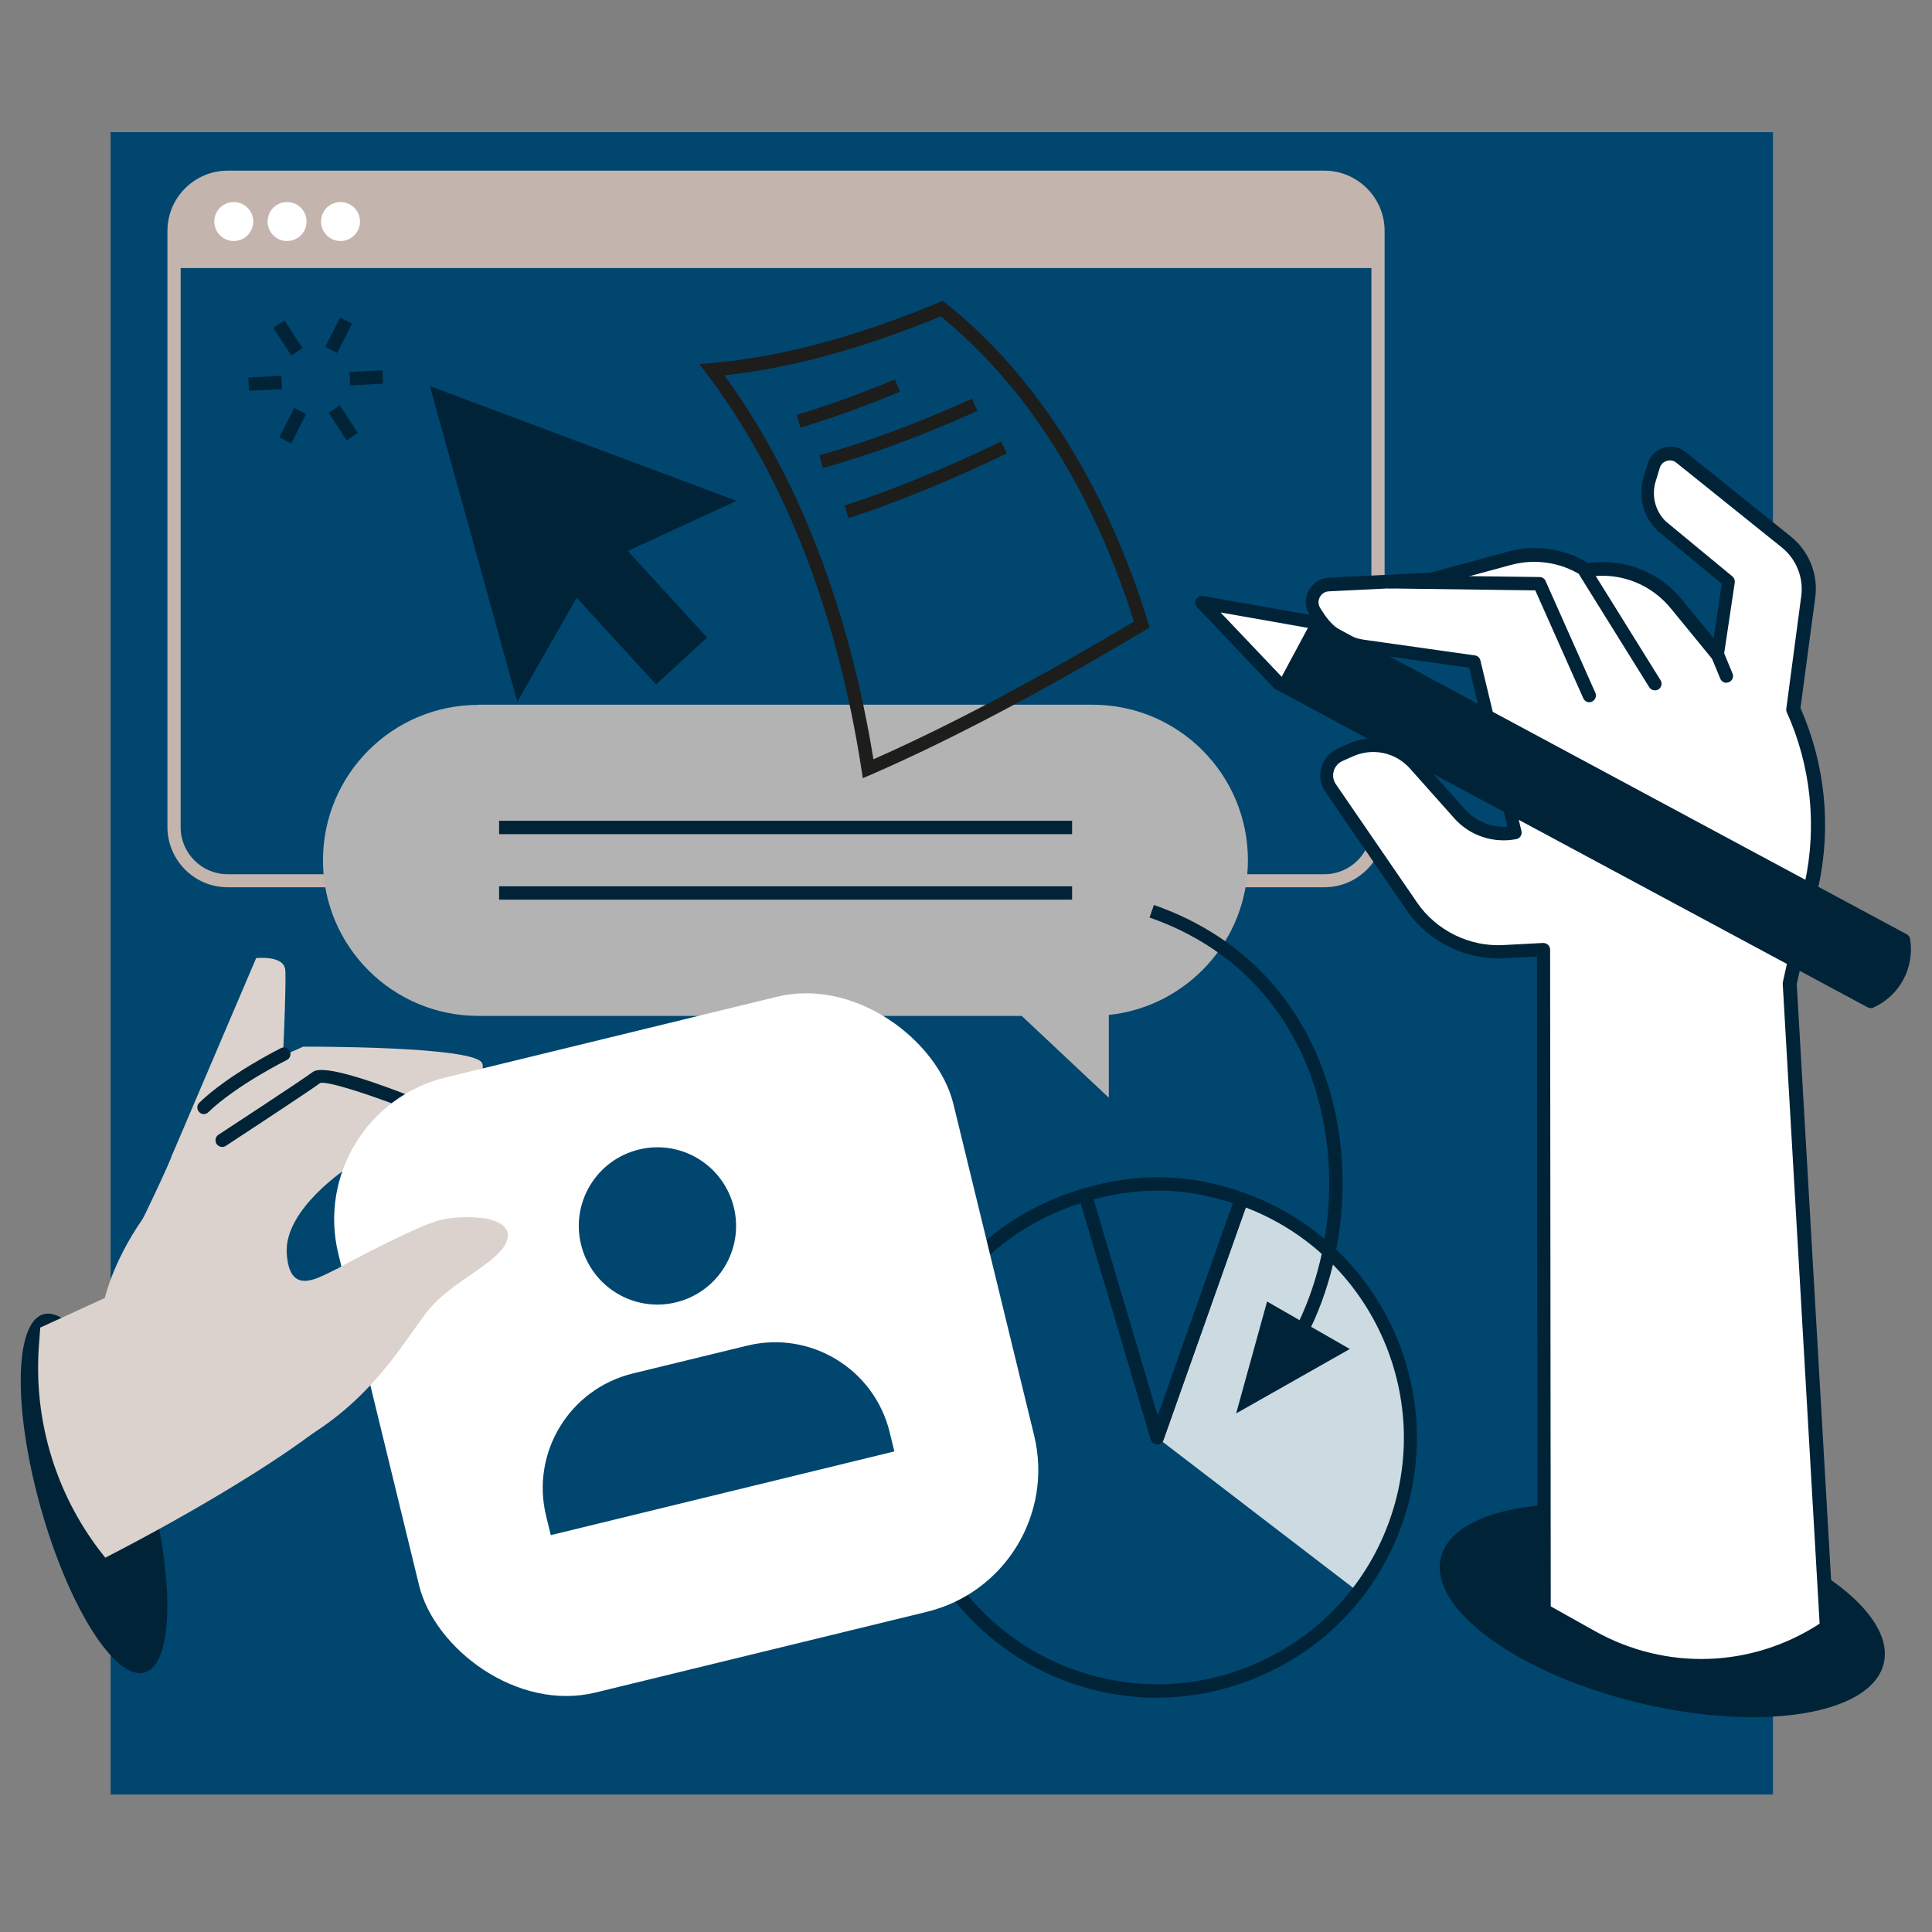 <?xml version="1.0" encoding="UTF-8"?>
<svg xmlns="http://www.w3.org/2000/svg" viewBox="0 0 120 120">
  <rect x="0" y="0" width="120" height="120" fill="#808080" stroke="none"/>
  <defs>
    <style>
      .cls-1 {
        fill: #002338;
      }

      .cls-2 {
        fill: #dbd2ce;
      }

      .cls-3 {
        fill: #1d1d1b;
      }

      .cls-4 {
        fill: #00466f;
      }

      .cls-5 {
        fill: #ccdae2;
      }

      .cls-6 {
        fill: #fff;
      }

      .cls-7 {
        fill: #c3b4ad;
      }

      .cls-8 {
        fill: #b3b3b3;
      }
    </style>
  </defs>
  <g id="Calque_1" data-name="Calque 1">
    <rect class="cls-4" x="6.87" y="8.21" width="103.25" height="103.25"/>
  </g>
  <g id="Calque_2" data-name="Calque 2">
    <path class="cls-5" d="M71.87,89.29l12.48,9.57c5.29-6.89,3.99-16.77-2.9-22.05-1.38-1.06-2.69-1.77-4.33-2.35l-5.25,14.83Z"/>
    <path class="cls-1" d="M71.88,105.45c-1.81,0-3.64-.31-5.4-.93-8.39-2.97-12.8-12.21-9.83-20.61,1.8-5.07,5.47-8.56,10.63-10.09.22-.07.45.06.51.28l4.11,13.86,4.82-13.63c.04-.1.11-.19.21-.23.1-.05.21-.05.32-.02,8.39,2.97,12.8,12.21,9.83,20.6-1.44,4.06-4.37,7.33-8.27,9.18-2.21,1.05-4.57,1.58-6.94,1.58ZM67.13,74.73c-4.69,1.51-8.03,4.77-9.69,9.45-2.82,7.96,1.37,16.73,9.33,19.55,3.86,1.36,8.01,1.15,11.71-.62,3.69-1.76,6.48-4.86,7.84-8.71,2.77-7.83-1.23-16.44-8.94-19.4l-5.11,14.43c-.06.17-.22.28-.4.28-.18,0-.33-.12-.39-.3l-4.35-14.68Z"/>
    <path class="cls-1" d="M71.88,89.71h-.01c-.18,0-.33-.12-.39-.3l-4.47-15.08c-.03-.1-.02-.22.03-.31s.14-.17.25-.2c3.43-1.01,6.6-.93,9.97.26.1.04.19.11.23.21s.05.21.02.32l-5.25,14.83c-.06.17-.21.28-.39.28ZM67.92,74.5l3.99,13.46,4.68-13.23c-2.92-.96-5.7-1.03-8.68-.23Z"/>
    <path class="cls-7" d="M82.26,55.11H14.14c-2.06,0-3.74-1.68-3.74-3.74V14.34c0-2.06,1.68-3.74,3.74-3.74h68.12c2.06,0,3.74,1.68,3.74,3.74v37.03c0,2.06-1.68,3.74-3.74,3.74ZM14.14,11.43c-1.61,0-2.92,1.31-2.92,2.92v37.03c0,1.61,1.31,2.92,2.92,2.92h68.12c1.61,0,2.92-1.31,2.92-2.92V14.34c0-1.61-1.31-2.92-2.92-2.92H14.14Z"/>
    <path class="cls-7" d="M82.37,11.01H14.03c-1.78,0-3.23,1.44-3.23,3.23v2.41h74.79v-2.41c0-1.78-1.44-3.23-3.23-3.23Z"/>
    <path class="cls-6" d="M15.73,13.76c0,.67-.54,1.21-1.21,1.21s-1.21-.54-1.21-1.21.54-1.21,1.21-1.21,1.21.54,1.21,1.21Z"/>
    <path class="cls-6" d="M19.04,13.76c0,.67-.54,1.21-1.21,1.21s-1.21-.54-1.21-1.21.54-1.21,1.21-1.21,1.21.54,1.21,1.21Z"/>
    <path class="cls-6" d="M22.36,13.76c0,.67-.54,1.21-1.21,1.21s-1.21-.54-1.21-1.21.54-1.21,1.21-1.21,1.21.54,1.21,1.21Z"/>
    <path class="cls-1" d="M9.14,91.82c1.73,6.14,1.66,11.54-.16,12.06s-4.71-4.05-6.44-10.19c-1.73-6.14-1.66-11.54.16-12.06,1.82-.51,4.71,4.05,6.44,10.19Z"/>
    <path class="cls-2" d="M10.64,71.86l5.27-12.35s1.74-.2,1.81.75c.07.94-.18,6.2-.18,6.2,0,0-6.83,6.35-6.91,5.4Z"/>
    <path class="cls-2" d="M29.96,66.08c-.18-1.12-11.13-1.07-11.13-1.07,0,0-3.77,1.63-5.04,2.83-1.28,1.2-2.45,2.36-3.14,4.02-.69,1.67-2.65,5.63-2.65,5.63l12.86-7.06,4.41-1.56s5.03-.74,4.7-2.79Z"/>
    <path class="cls-1" d="M12.67,69.2c-.11,0-.22-.04-.3-.13-.16-.16-.15-.43.01-.58,1.86-1.79,4.94-3.32,5.07-3.39.21-.1.45-.02.55.19.1.2.02.45-.19.55-.03.02-3.1,1.54-4.87,3.24-.08.08-.18.12-.29.12Z"/>
    <path class="cls-2" d="M2.5,82.46l4.01-1.84s.58-2.61,2.8-5.53c.74-.97,1.66-1.98,2.81-2.94,2.42-2.03,4.48-3.51,5.89-4.46,1.19-.81,2.71-.97,4.05-.44l9.01,3.57s.45,2.69-1.83,2.65c-.99-.02-7.65-.94-7.65-.94,0,0-3.94,2.56-3.78,5.3s1.96,1.52,3.04,1.02c.73-.34,3.09,6.65-1.13,9.95-2.4,1.88-7.4,4.98-13.18,7.95h0c-3.01-3.71-4.48-8.43-4.12-13.2l.08-1.09Z"/>
    <path class="cls-1" d="M13.8,71.24c-.13,0-.27-.07-.35-.19-.12-.19-.07-.45.12-.57.05-.03,5.27-3.45,5.86-3.9.53-.4,2.76.18,6.64,1.73.21.08.32.33.23.54-.08.21-.33.32-.54.23-2.42-.97-5.32-1.93-5.86-1.82-.74.55-5.66,3.77-5.87,3.91-.07.05-.15.07-.23.07ZM19.93,67.24h0s0,0,0,0Z"/>
    <path class="cls-8" d="M29.72,43.77h38.13c5.34,0,9.66,4.32,9.66,9.66h0c0,4.99-3.79,9.1-8.64,9.61v5.14l-5.41-5.08H29.72c-5.34,0-9.66-4.32-9.66-9.66h0c0-5.34,4.32-9.66,9.66-9.66Z"/>
    <rect class="cls-1" x="31" y="50.98" width="35.59" height=".83"/>
    <rect class="cls-1" x="31" y="55.05" width="35.59" height=".83"/>
    <ellipse class="cls-1" cx="103.25" cy="100.04" rx="5.91" ry="14.14" transform="translate(-18.01 177.27) rotate(-76.59)"/>
    <g>
      <path class="cls-6" d="M82.52,36.31l6.36-.31,4.86-1.32c1.59-.43,3.29-.18,4.69.69l.07.05.34-.04c2-.23,3.98.57,5.25,2.13l2.57,3.14.68-4.54-4.16-3.44c-.77-.75-1.06-1.86-.75-2.88l.26-.85c.22-.72,1.1-1,1.69-.53l6.56,5.27c1.01.81,1.52,2.09,1.35,3.37l-.93,7.01c1.55,3.42,1.95,7.24,1.14,10.9l-1.36,6.15,2.3,39.95h0c-4.35,2.94-9.99,3.18-14.57.62l-2.96-1.65-.04-41.05-2.45.13c-2.28.12-4.45-.95-5.74-2.83l-5.03-7.33c-.49-.72-.22-1.71.58-2.07l.65-.3c1.39-.63,3.02-.28,4.03.86l2.75,3.09c.86.97,2.17,1.41,3.44,1.16h.02s-2.55-10.6-2.55-10.6l-6.86-.97c-1.13-.16-2.14-.79-2.77-1.74l-.26-.4c-.47-.7,0-1.65.85-1.69Z"/>
      <path class="cls-1" d="M105.66,103.87c-2.4,0-4.8-.61-6.99-1.83l-2.96-1.66c-.13-.07-.21-.21-.21-.36l-.04-40.61-2.01.11c-2.4.13-4.74-1.02-6.1-3.01l-5.03-7.33c-.31-.44-.4-1-.25-1.51s.51-.94,1-1.17l.65-.29c1.56-.71,3.38-.32,4.51.96l2.75,3.09c.67.75,1.65,1.15,2.65,1.09l-2.38-9.88-6.58-.93c-1.24-.18-2.36-.88-3.05-1.92l-.26-.4c-.31-.46-.34-1.02-.09-1.51s.72-.8,1.27-.83h0l6.32-.31,4.81-1.31c1.68-.46,3.48-.2,4.97.71l.2-.02c2.15-.24,4.25.61,5.62,2.28l1.98,2.42.5-3.39-3.98-3.29c-.91-.88-1.23-2.14-.88-3.32l.26-.85c.14-.47.51-.84.98-.99.47-.15.98-.05,1.37.26l6.56,5.27c1.11.9,1.69,2.33,1.5,3.75l-.92,6.89c1.53,3.45,1.93,7.37,1.12,11.06l-1.35,6.09,2.3,39.89c0,.15-.06.28-.18.37-2.43,1.64-5.22,2.47-8.02,2.47ZM96.33,99.78l2.75,1.54c4.41,2.46,9.73,2.27,13.94-.47l-2.29-39.71s0-.08,0-.11l1.36-6.15c.78-3.55.39-7.33-1.11-10.64-.03-.07-.04-.15-.03-.22l.93-7.01c.15-1.13-.31-2.28-1.2-3l-6.56-5.27c-.17-.14-.39-.18-.6-.11-.21.07-.37.22-.43.44l-.26.85c-.26.88-.02,1.83.64,2.47l4.13,3.41c.11.09.17.24.15.38l-.68,4.54c-.02.16-.14.29-.3.34-.16.04-.33-.01-.43-.14l-2.57-3.14c-1.19-1.45-3.01-2.2-4.88-1.98l-.34.04c-.09.01-.19-.01-.27-.06l-.07-.05c-1.3-.81-2.88-1.04-4.36-.64l-4.86,1.32s-.06.01-.09.01l-6.36.31c-.25.01-.46.15-.57.37-.11.22-.1.47.04.68l.26.4c.57.85,1.47,1.42,2.48,1.56l6.86.97c.17.02.3.15.34.31l2.55,10.6c.03.11,0,.22-.05.32-.06.09-.16.16-.27.18-1.43.28-2.9-.22-3.85-1.29l-2.75-3.09c-.9-1.01-2.32-1.31-3.55-.76l-.65.29c-.27.12-.46.35-.54.63-.08.28-.03.58.14.82l5.03,7.33c1.2,1.75,3.26,2.77,5.38,2.65l2.45-.13c.11,0,.22.04.31.11.08.08.13.19.13.3l.04,40.8Z"/>
    </g>
    <path class="cls-1" d="M102.79,42.88c-.14,0-.27-.07-.35-.19l-4.33-6.96c-.12-.19-.06-.45.13-.57.19-.12.45-.06.57.13l4.33,6.96c.12.19.06.45-.13.57-.07.04-.14.06-.22.06Z"/>
    <path class="cls-1" d="M107.23,42.41c-.16,0-.32-.1-.38-.26l-.56-1.35c-.09-.21.01-.45.22-.54.21-.09.45.01.54.22l.56,1.35c.09.21-.01.45-.22.54-.05.02-.1.03-.16.03Z"/>
    <path class="cls-6" d="M118.23,58.39l-36.79-19.77-6.79-1.2,4.75,5,36.79,19.77h0c1.47-.66,2.31-2.22,2.04-3.8h0Z"/>
    <path class="cls-1" d="M118.23,58.39l-36.79-19.77-2.04,3.8,36.79,19.77h0c1.47-.66,2.31-2.22,2.04-3.8h0Z"/>
    <path class="cls-1" d="M116.19,62.61c-.07,0-.13-.02-.2-.05l-36.79-19.77s-.07-.05-.1-.08l-4.75-5c-.12-.13-.15-.32-.06-.48.08-.16.26-.24.44-.21l6.79,1.2s.09.02.12.04l36.79,19.77c.11.06.19.17.21.3.29,1.77-.65,3.52-2.28,4.25-.05.02-.11.04-.17.04ZM79.65,42.09l36.55,19.64c1.13-.59,1.78-1.81,1.65-3.08l-36.55-19.64-5.49-.97,3.84,4.04Z"/>
    <g>
      <polyline class="cls-6" points="98.72 43.21 95.63 36.27 86.32 36.15"/>
      <path class="cls-1" d="M98.72,43.62c-.16,0-.31-.09-.38-.25l-2.98-6.7-9.04-.12c-.23,0-.41-.19-.41-.42,0-.23.19-.41.41-.41h0l9.31.12c.16,0,.31.1.37.25l3.09,6.94c.09.21,0,.45-.21.55-.05.02-.11.04-.17.04Z"/>
    </g>
    <polygon class="cls-1" points="45.75 31.11 36.23 27.55 26.7 23.98 29.42 33.78 32.13 43.59 35.82 37.13 40.75 42.51 43.92 39.6 38.99 34.22 45.75 31.11"/>
    <path class="cls-1" d="M78.42,86.83l-.59-.57c4-4.14,5.69-11.14,4.19-17.42-1.37-5.74-5.14-9.95-10.62-11.85l.27-.78c5.76,2,9.72,6.41,11.16,12.44,1.56,6.54-.21,13.85-4.4,18.19Z"/>
    <path class="cls-1" d="M76.78,87.79l1.92-6.95,5.14,2.95-7.06,4Z"/>
    <rect class="cls-6" x="22.97" y="63.85" width="39.32" height="39.32" rx="9.07" ry="9.07" transform="translate(-18.56 12.47) rotate(-13.69)"/>
    <g>
      <path class="cls-4" d="M55.55,90.15s-.19-.78-.29-1.19c-.96-3.93-4.92-6.34-8.85-5.38-1.3.32-5.82,1.42-7.11,1.73-3.93.96-6.34,4.92-5.38,8.85.1.41.29,1.19.29,1.19l21.34-5.2Z"/>
      <path class="cls-4" d="M45.58,74.99c.64,2.62-.97,5.26-3.59,5.9-2.62.64-5.26-.97-5.9-3.59-.64-2.62.97-5.26,3.59-5.9,2.62-.64,5.26.97,5.9,3.59Z"/>
    </g>
    <path class="cls-2" d="M20.8,78.89c.69-.42,5-2.68,6.39-3.07.68-.19,1.79-.29,2.72-.16-.34-.07,1.21.14.33.05.82.16,1.42.53,1.29,1.19-.28,1.46-3.42,2.58-4.95,4.51-1.53,1.93-3.47,5.63-8.16,8.22-1.3.72-3.93,1.36-6.78,2.39-1.62-.74-2.71-1.81-3.1-3.16-.98-3.47,11.56-9.54,12.25-9.96Z"/>
    <path class="cls-3" d="M53.59,48.34l-.08-.53c-1.51-9.81-4.84-18.31-9.62-24.6l-.45-.6.75-.06c4.29-.37,8.92-1.6,14.15-3.77l.22-.09.19.15c5.6,4.46,9.94,11.32,12.56,19.82l.1.31-.28.17c-6.58,3.92-12.16,6.86-17.04,8.98l-.49.21ZM44.99,23.31c4.54,6.21,7.73,14.43,9.26,23.85,4.66-2.06,9.96-4.86,16.18-8.55-2.55-8.11-6.69-14.65-12-18.96-4.92,2.02-9.32,3.22-13.43,3.66Z"/>
    <path class="cls-3" d="M49.72,26.56l-.24-.79c1.93-.58,3.98-1.32,6.1-2.2l.32.76c-2.14.89-4.22,1.64-6.18,2.23Z"/>
    <path class="cls-3" d="M51.11,29.08l-.22-.8c2.96-.82,6.06-1.97,9.48-3.51l.34.75c-3.46,1.56-6.6,2.72-9.6,3.55Z"/>
    <path class="cls-3" d="M52.71,32.19l-.25-.79c3.02-.98,6.2-2.28,9.72-3.98l.36.74c-3.56,1.71-6.77,3.02-9.82,4.02Z"/>
    <rect class="cls-1" x="20.91" y="25.24" width=".83" height="2.05" transform="translate(-10.88 15.89) rotate(-33.07)"/>
    <rect class="cls-1" x="17.47" y="19.96" width=".83" height="2.05" transform="translate(-8.56 13.17) rotate(-33.08)"/>
    <rect class="cls-1" x="21.73" y="23.05" width="2.05" height=".83" transform="translate(-1.23 1.26) rotate(-3.08)"/>
    <rect class="cls-1" x="15.44" y="23.39" width="2.05" height=".83" transform="translate(-1.25 .92) rotate(-3.08)"/>
    <rect class="cls-1" x="17.16" y="26.03" width="2.05" height=".83" transform="translate(-13.63 30.67) rotate(-63.06)"/>
    <rect class="cls-1" x="20.01" y="20.41" width="2.05" height=".83" transform="translate(-7.06 30.14) rotate(-63.06)"/>
  </g>
</svg>